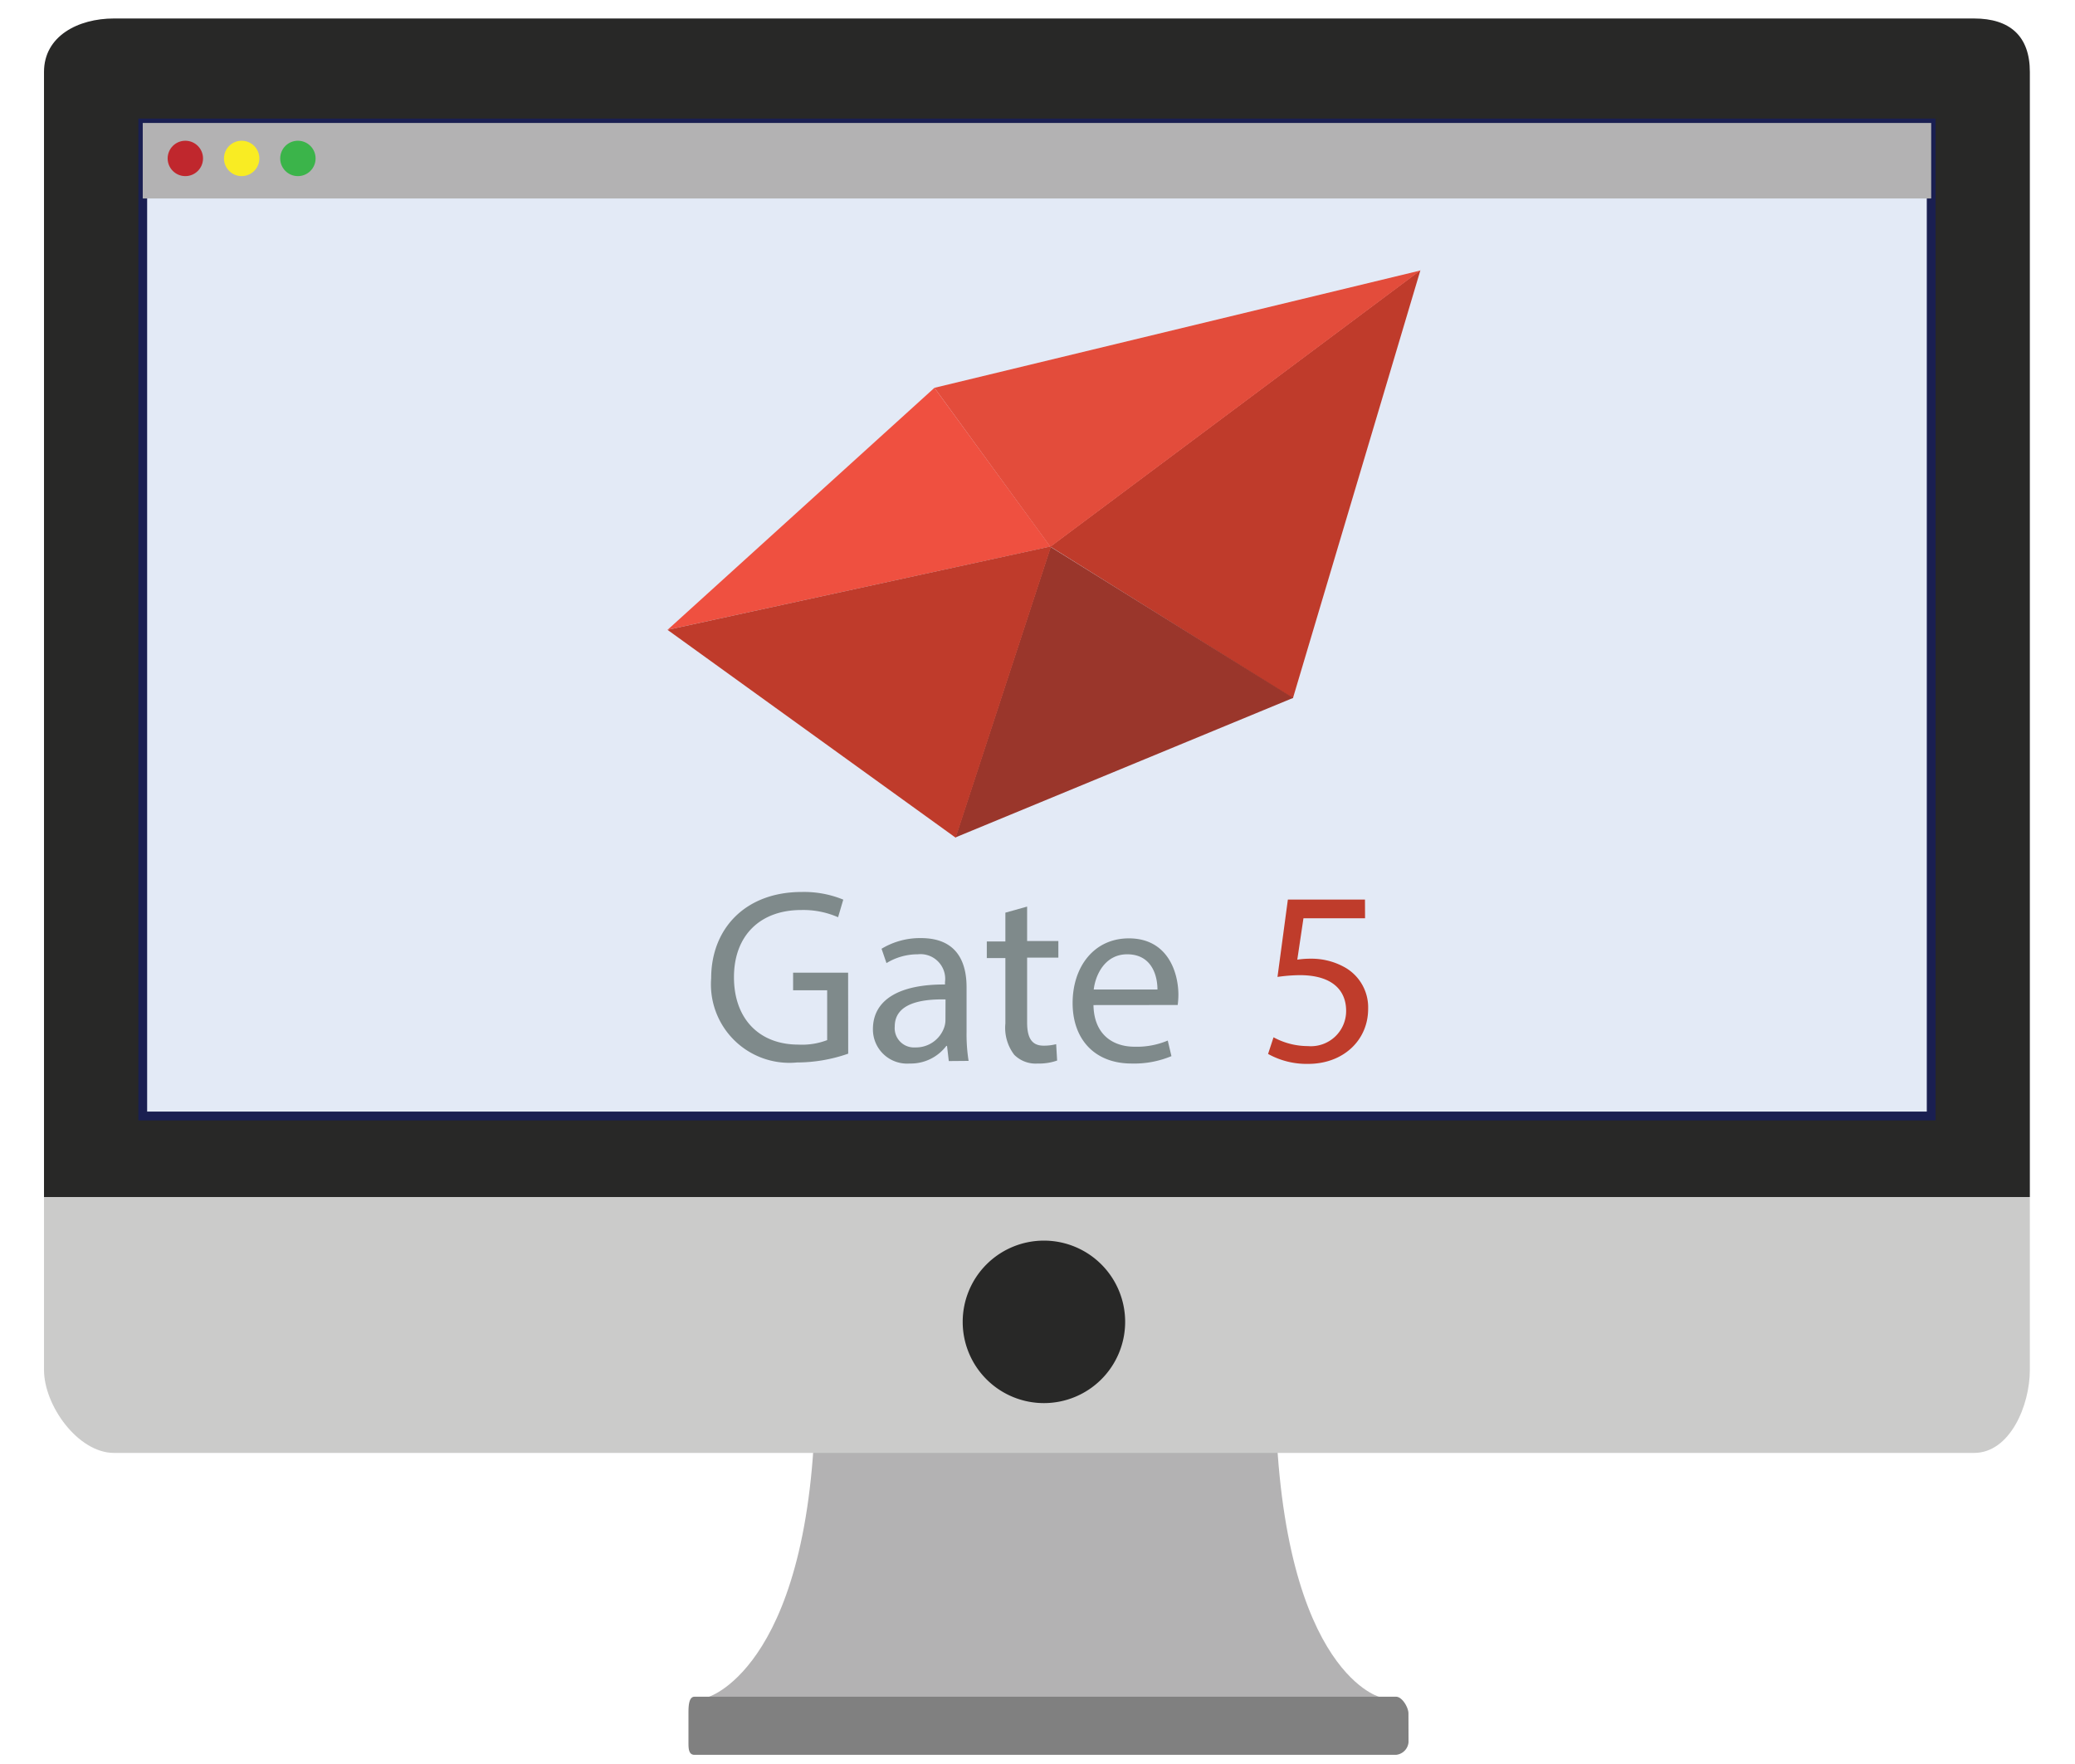 <svg id="Layer_1" data-name="Layer 1" xmlns="http://www.w3.org/2000/svg" viewBox="0 0 235.78 200.38"><defs><style>.cls-1{fill:#b3b2b3;}.cls-2{fill:gray;}.cls-3{fill:#cbcbca;}.cls-4{fill:#282827;}.cls-5{fill:#e3eaf6;stroke:#1a1f51;stroke-miterlimit:10;}.cls-6{fill:#c0272d;}.cls-7{fill:#f9ec23;}.cls-8{fill:#3bb44a;}.cls-9{fill:#bf3b2b;}.cls-10{fill:#9a362b;}.cls-11{fill:#e34c3b;}.cls-12{fill:#ef5040;}.cls-13{fill:#7f8a8b;}.cls-14{fill:#bf3c2b;}</style></defs><title>Artboard 7</title><path class="cls-1" d="M156.72,192.78H80.53s12.13-3.64,12.13-35.44c0-10.45,52.23-10.44,52.23-.71C144.89,189.65,156.72,192.78,156.72,192.78Z"/><path class="cls-2" d="M160.05,197.94a1.58,1.58,0,0,1-1.4,1.43H78.91c-.68,0-.68-.75-.68-1.43v-3.28c0-.68,0-1.89.68-1.89h79.73c.68,0,1.4,1.21,1.4,1.89Z"/><path class="cls-3" d="M230.65,155.63c0,4.07-2.27,9.44-6.34,9.44H12.95c-4.07,0-7.95-5.36-7.95-9.44V136H230.65Z"/><path class="cls-4" d="M230.65,8.17c0-4.07-2.27-6.07-6.34-6.07H12.95C8.87,2.1,5,4.1,5,8.17V136H230.65Z"/><rect class="cls-5" x="16.22" y="13.97" width="203.22" height="112.82"/><path class="cls-4" d="M127.85,150.18a9.23,9.23,0,0,1-9.23,9.23h0a9.23,9.23,0,0,1-9.23-9.23h0a9.23,9.23,0,0,1,9.23-9.23h0a9.23,9.23,0,0,1,9.23,9.23Z"/><rect class="cls-1" x="16.22" y="13.97" width="203.22" height="8.58"/><circle class="cls-6" cx="21.06" cy="18" r="2.01"/><circle class="cls-7" cx="27.46" cy="18" r="2.01"/><circle class="cls-8" cx="33.85" cy="18" r="2.01"/><g id="g5605"><path id="path5541" class="cls-9" d="M119.35,62.1,161.4,30.7,146.91,79.34Z"/><path id="path5543" class="cls-10" d="M119.38,62.14l-10.81,33,38.37-15.85Z"/><path id="path5545" class="cls-11" d="M106.18,44.06l13.17,18.07,42.05-31.4Z"/><path id="path5547" class="cls-12" d="M106.18,44.06,75.85,71.56l43.5-9.46Z"/><path id="path5549" class="cls-9" d="M75.85,71.56,108.6,95.18l10.84-33.11Z"/></g><path class="cls-13" d="M96.38,119.71a17.68,17.68,0,0,1-5.83,1,8.91,8.91,0,0,1-9.74-9.57c0-5.66,3.91-9.8,10.28-9.8a11.73,11.73,0,0,1,4.73.87l-.59,2a9.83,9.83,0,0,0-4.2-.82c-4.62,0-7.63,2.87-7.63,7.63s2.9,7.66,7.32,7.66a8,8,0,0,0,3.27-.51v-5.66H90.12v-2h6.25Z"/><path class="cls-13" d="M107.81,120.55l-.2-1.72h-.08a5.08,5.08,0,0,1-4.17,2,3.88,3.88,0,0,1-4.17-3.91c0-3.29,2.93-5.1,8.19-5.07v-.28a2.81,2.81,0,0,0-3.1-3.15,6.79,6.79,0,0,0-3.55,1l-.56-1.63a8.46,8.46,0,0,1,4.48-1.21c4.17,0,5.18,2.84,5.18,5.58v5.1a19.19,19.19,0,0,0,.23,3.27Zm-.37-7c-2.7-.06-5.77.42-5.77,3.07A2.19,2.19,0,0,0,104,119a3.39,3.39,0,0,0,3.29-2.28,2.59,2.59,0,0,0,.14-.79Z"/><path class="cls-13" d="M116.71,103v3.91h3.55v1.89h-3.55v7.35c0,1.69.48,2.65,1.86,2.65a5.52,5.52,0,0,0,1.44-.17l.11,1.86a6.06,6.06,0,0,1-2.2.34,3.43,3.43,0,0,1-2.68-1,5.05,5.05,0,0,1-1-3.55v-7.43h-2.11v-1.89h2.11v-3.27Z"/><path class="cls-13" d="M124.25,114.19c.06,3.35,2.2,4.73,4.67,4.73a9,9,0,0,0,3.77-.7l.42,1.77a11,11,0,0,1-4.53.84c-4.2,0-6.7-2.76-6.7-6.87s2.42-7.35,6.39-7.35c4.45,0,5.63,3.91,5.63,6.42a9.34,9.34,0,0,1-.08,1.15Zm7.27-1.77c0-1.58-.65-4-3.44-4-2.51,0-3.6,2.31-3.8,4Z"/><path class="cls-14" d="M155.11,104.33h-7l-.7,4.7a9.83,9.83,0,0,1,1.49-.11,7.74,7.74,0,0,1,3.94,1,5.22,5.22,0,0,1,2.62,4.7c0,3.58-2.84,6.25-6.81,6.25a9,9,0,0,1-4.56-1.13l.62-1.89a8.19,8.19,0,0,0,3.91,1,4,4,0,0,0,4.34-4c0-2.37-1.61-4.06-5.27-4.06a19,19,0,0,0-2.53.2l1.18-8.79h8.76Z"/></svg>